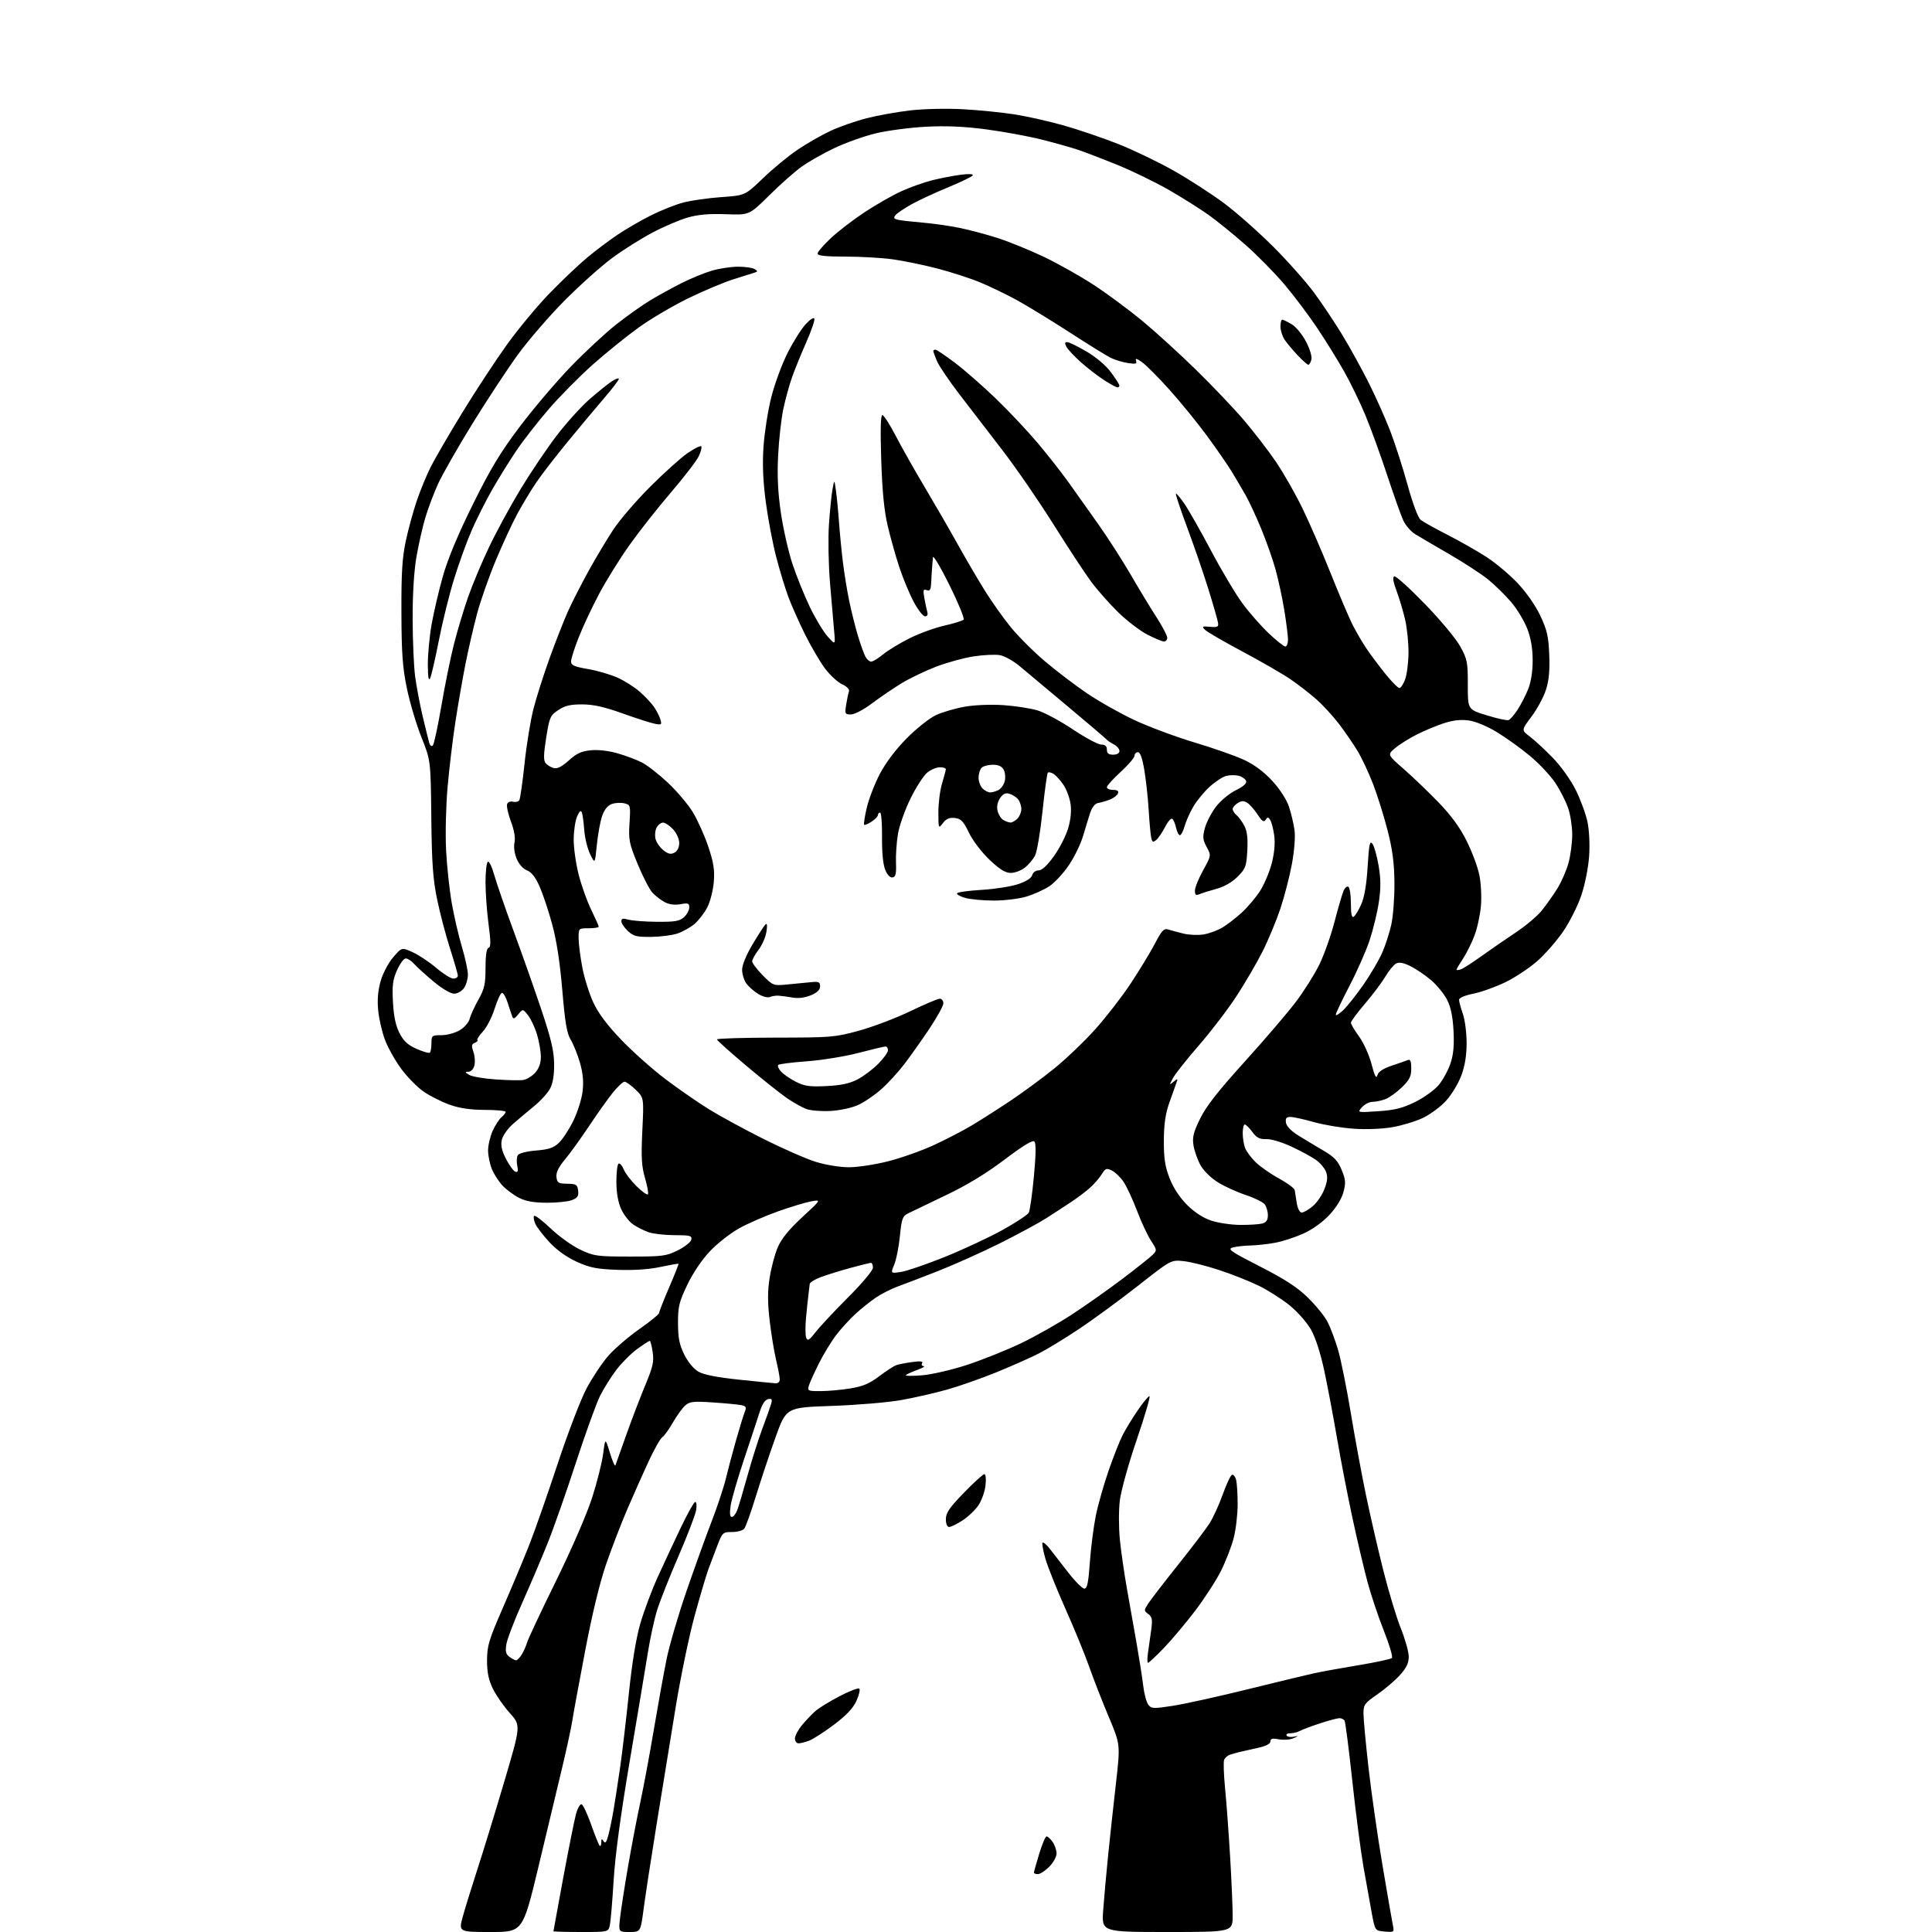 <?xml version="1.0" encoding="UTF-8" standalone="no"?>
<svg 
  version="1.1" 
  xmlns="http://www.w3.org/2000/svg" 
  xmlns:xlink="http://www.w3.org/1999/xlink" 
  xmlns:svg="http://www.w3.org/2000/svg"
  xmlns:rdf="http://www.w3.org/1999/02/22-rdf-syntax-ns#"
  xmlns:cc="http://creativecommons.org/ns#"
  xmlns:dc="http://purl.org/dc/elements/1.1/"
  viewBox="0 0 768 768"
  width="768"
  height="768"
>
<style>svg {background-color: white; }</style>"
<path stroke="none" fill="black" fill-rule="evenodd" d="M195.03,768.00C182.27,768.00 182.27,768.00 184.01,761.72C184.97,758.26 187.60,749.77 189.85,742.84C192.10,735.91 196.90,720.26 200.51,708.05C207.06,685.87 207.06,685.87 202.66,680.96C200.23,678.27 197.20,673.91 195.92,671.28C194.21,667.76 193.60,664.78 193.61,660.00C193.62,654.23 194.33,651.88 199.95,639.00C203.43,631.02 208.06,620.00 210.24,614.50C212.43,609.00 217.53,594.44 221.59,582.15C225.66,569.81 230.84,556.29 233.16,551.94C235.46,547.61 239.36,541.76 241.82,538.95C244.29,536.14 249.83,531.36 254.15,528.33C258.47,525.31 262.00,522.43 262.00,521.93C262.00,521.44 263.79,516.89 265.97,511.82C268.16,506.75 269.84,502.50 269.71,502.38C269.58,502.25 266.33,502.82 262.49,503.64C257.98,504.61 251.95,505.01 245.50,504.78C237.14,504.47 234.48,503.94 229.27,501.57C225.37,499.81 221.33,496.93 218.51,493.91C216.03,491.25 213.47,487.93 212.83,486.53C212.20,485.14 211.97,483.70 212.33,483.34C212.69,482.98 215.67,485.25 218.96,488.38C222.25,491.52 227.54,495.30 230.72,496.79C236.14,499.33 237.37,499.50 250.50,499.50C263.43,499.50 264.88,499.31 269.50,497.00C272.25,495.62 274.65,493.71 274.82,492.75C275.11,491.22 274.27,491.00 268.22,491.00C264.41,491.00 259.77,490.48 257.90,489.85C256.03,489.21 253.21,487.79 251.63,486.70C250.06,485.60 247.93,482.85 246.91,480.60C245.70,477.93 245.04,474.16 245.02,469.81C245.01,466.13 245.40,462.87 245.88,462.57C246.37,462.27 247.30,463.31 247.95,464.87C248.59,466.44 250.89,469.44 253.04,471.54C255.20,473.65 257.22,475.11 257.54,474.79C257.86,474.47 257.35,471.58 256.42,468.36C255.02,463.56 254.83,460.14 255.34,449.43C255.97,436.36 255.97,436.36 252.69,433.18C250.88,431.43 248.89,430.00 248.27,430.00C247.64,430.00 245.58,431.91 243.68,434.25C241.79,436.59 237.54,442.55 234.25,447.50C230.96,452.45 226.61,458.48 224.58,460.91C222.01,463.98 220.99,466.10 221.20,467.91C221.47,470.20 221.96,470.51 225.50,470.56C229.08,470.61 229.53,470.90 229.82,473.31C230.07,475.48 229.59,476.21 227.32,477.07C225.77,477.66 221.25,478.13 217.28,478.11C212.15,478.08 208.97,477.51 206.28,476.13C204.20,475.06 201.29,472.90 199.80,471.34C198.32,469.78 196.41,466.83 195.55,464.78C194.70,462.74 194.01,459.36 194.02,457.28C194.03,455.20 194.86,451.70 195.86,449.50C196.86,447.30 198.43,444.88 199.34,444.13C200.25,443.37 201.00,442.41 201.00,441.98C201.00,441.56 197.29,441.20 192.75,441.20C187.04,441.19 182.74,440.56 178.77,439.15C175.61,438.03 170.97,435.70 168.44,433.96C165.92,432.22 161.89,428.13 159.49,424.87C157.09,421.62 154.17,416.40 153.01,413.29C151.84,410.18 150.63,404.88 150.32,401.51C149.93,397.34 150.26,393.63 151.34,389.89C152.23,386.84 154.44,382.66 156.33,380.49C159.71,376.57 159.71,376.57 164.06,378.53C166.45,379.61 170.65,382.40 173.39,384.74C176.14,387.08 179.19,389.00 180.19,389.00C181.19,389.00 182.00,388.48 182.00,387.85C182.00,387.22 180.61,382.39 178.91,377.10C177.21,371.82 174.89,363.00 173.76,357.50C172.10,349.44 171.65,343.11 171.45,324.87C171.20,302.25 171.20,302.25 167.54,293.10C165.53,288.07 162.93,279.36 161.76,273.73C160.03,265.38 159.62,259.82 159.57,243.50C159.51,227.74 159.89,221.70 161.32,215.00C162.32,210.32 164.29,203.12 165.70,199.00C167.11,194.88 169.58,188.86 171.20,185.64C172.82,182.42 178.44,172.74 183.70,164.14C188.95,155.54 196.97,143.32 201.51,137.00C206.05,130.68 213.76,121.41 218.64,116.40C223.51,111.40 230.20,105.06 233.50,102.32C236.80,99.58 242.20,95.52 245.50,93.30C248.80,91.09 254.76,87.63 258.75,85.62C262.74,83.62 268.56,81.31 271.68,80.49C274.81,79.68 281.60,78.72 286.78,78.35C296.19,77.69 296.19,77.69 303.35,70.81C307.28,67.02 313.48,61.92 317.13,59.47C320.77,57.01 326.62,53.67 330.13,52.03C333.63,50.39 340.10,48.13 344.50,47.00C348.90,45.87 356.77,44.47 362.00,43.87C367.35,43.26 376.52,43.07 383.00,43.43C389.32,43.78 398.55,44.72 403.50,45.50C408.45,46.29 417.23,48.28 423.00,49.91C428.77,51.55 438.49,54.86 444.60,57.28C450.70,59.70 460.66,64.49 466.73,67.94C472.80,71.38 481.76,77.18 486.63,80.82C491.51,84.47 500.24,92.18 506.04,97.97C511.84,103.76 519.19,112.04 522.38,116.36C525.57,120.68 530.63,128.27 533.64,133.22C536.64,138.18 541.38,146.77 544.16,152.31C546.94,157.86 550.78,166.47 552.69,171.45C554.60,176.43 557.69,186.07 559.57,192.88C561.59,200.21 563.70,205.83 564.74,206.66C565.71,207.43 570.55,210.12 575.50,212.65C580.45,215.18 587.42,219.15 591.00,221.48C594.58,223.80 600.10,228.45 603.28,231.81C606.70,235.42 610.39,240.71 612.28,244.71C614.97,250.41 615.55,252.92 615.85,260.29C616.10,266.64 615.73,270.54 614.51,274.29C613.58,277.16 611.01,281.92 608.78,284.88C604.75,290.25 604.75,290.25 608.12,292.79C609.98,294.19 614.06,297.95 617.18,301.16C620.44,304.50 624.35,309.97 626.36,313.98C628.28,317.83 630.39,323.57 631.05,326.74C631.76,330.12 632.02,335.80 631.69,340.50C631.37,344.99 630.01,351.78 628.58,355.97C627.19,360.08 623.96,366.51 621.40,370.25C618.84,373.99 614.22,379.28 611.13,382.01C608.03,384.74 602.35,388.52 598.50,390.40C594.65,392.29 588.91,394.35 585.75,394.99C582.28,395.68 580.00,396.66 580.00,397.45C580.00,398.16 580.68,400.66 581.50,403.00C582.33,405.34 583.00,410.55 583.00,414.59C583.00,419.63 582.33,423.71 580.86,427.63C579.69,430.77 576.94,435.28 574.76,437.65C572.57,440.02 568.45,443.06 565.59,444.41C562.73,445.77 557.29,447.41 553.51,448.07C549.47,448.78 543.08,449.03 538.06,448.68C533.35,448.36 526.24,447.17 522.26,446.04C518.28,444.92 514.09,444.00 512.94,444.00C511.36,444.00 510.94,444.53 511.18,446.25C511.38,447.64 513.21,449.57 516.00,451.31C518.48,452.85 522.96,455.55 525.97,457.31C530.34,459.86 531.82,461.41 533.32,465.04C534.93,468.93 535.03,470.19 534.03,473.90C533.30,476.59 531.17,480.05 528.41,482.99C525.73,485.86 521.65,488.78 518.10,490.37C514.87,491.82 509.87,493.46 506.98,494.00C504.09,494.55 499.65,495.04 497.11,495.10C494.58,495.15 491.38,495.52 490.00,495.91C487.82,496.54 489.21,497.50 500.85,503.44C510.85,508.54 515.65,511.67 519.96,515.88C523.12,518.97 526.63,523.31 527.75,525.51C528.88,527.72 530.73,532.67 531.88,536.51C533.02,540.36 535.29,551.60 536.93,561.50C538.57,571.40 541.30,586.18 543.00,594.35C544.70,602.52 547.81,616.02 549.91,624.35C552.00,632.68 555.13,643.02 556.86,647.33C558.59,651.63 560.00,656.69 560.00,658.57C560.00,661.08 559.06,663.03 556.48,665.89C554.55,668.03 550.50,671.48 547.48,673.56C542.45,677.02 542.00,677.65 542.00,681.17C542.00,683.28 542.91,692.99 544.01,702.75C545.12,712.51 547.58,729.73 549.48,741.00C551.38,752.27 553.23,762.99 553.60,764.82C554.28,768.14 554.28,768.14 550.44,767.82C546.61,767.50 546.61,767.50 545.30,760.50C544.58,756.65 543.09,748.33 541.98,742.00C540.88,735.67 538.88,720.25 537.54,707.73C536.19,695.21 534.82,684.52 534.49,683.98C534.15,683.44 533.24,683.00 532.44,683.00C531.65,683.00 528.19,683.92 524.75,685.05C521.31,686.18 517.72,687.53 516.76,688.05C515.81,688.57 514.09,689.00 512.95,689.00C511.81,689.00 511.13,689.41 511.44,689.91C511.75,690.40 513.01,690.62 514.25,690.38C516.39,689.96 516.39,689.99 514.11,690.99C512.80,691.57 510.21,691.75 508.36,691.41C505.78,690.92 505.00,691.12 505.00,692.26C505.00,693.23 503.20,694.12 499.75,694.87C496.86,695.50 493.68,696.21 492.67,696.46C491.66,696.71 490.02,697.18 489.01,697.50C488.01,697.82 486.93,698.75 486.61,699.58C486.29,700.41 486.46,705.45 486.98,710.79C487.51,716.13 488.40,728.25 488.97,737.71C489.54,747.18 490.00,757.87 490.00,761.46C490.00,768.00 490.00,768.00 463.95,768.00C437.90,768.00 437.90,768.00 438.54,759.25C438.89,754.44 439.78,744.65 440.50,737.50C441.23,730.35 442.62,717.51 443.60,708.97C445.37,693.44 445.37,693.44 440.74,682.47C438.20,676.44 434.69,667.45 432.95,662.50C431.20,657.55 426.96,647.20 423.52,639.50C420.08,631.80 416.51,622.86 415.57,619.64C414.64,616.42 414.13,613.54 414.43,613.24C414.73,612.94 415.99,613.99 417.24,615.57C418.48,617.15 421.77,621.38 424.54,624.97C427.32,628.56 430.24,631.50 431.04,631.50C432.18,631.50 432.66,629.19 433.24,621.00C433.65,615.23 434.71,606.91 435.60,602.53C436.49,598.14 438.79,590.06 440.70,584.56C442.61,579.07 445.10,572.75 446.23,570.54C447.36,568.32 450.03,563.91 452.18,560.75C454.32,557.59 456.46,555.00 456.93,555.00C457.40,555.00 455.13,562.77 451.88,572.27C448.59,581.91 445.61,592.62 445.14,596.50C444.68,600.33 444.69,607.30 445.16,611.98C445.63,616.67 446.90,625.45 447.97,631.50C449.04,637.55 450.79,647.45 451.86,653.50C452.92,659.55 454.09,667.04 454.45,670.14C454.82,673.24 455.71,676.59 456.43,677.58C457.66,679.25 458.36,679.29 466.13,678.10C470.73,677.40 484.18,674.43 496.00,671.51C507.82,668.59 519.75,665.72 522.50,665.12C525.25,664.52 533.12,663.09 540.00,661.95C546.88,660.81 552.86,659.52 553.30,659.09C553.74,658.65 552.32,653.81 550.13,648.33C547.95,642.85 545.02,634.12 543.62,628.94C542.23,623.75 539.53,612.30 537.64,603.50C535.74,594.70 533.00,580.52 531.54,572.00C530.08,563.48 527.80,551.39 526.48,545.15C524.99,538.10 522.99,531.86 521.20,528.65C519.56,525.74 515.85,521.51 512.65,518.91C509.53,516.38 504.01,512.86 500.37,511.09C496.74,509.31 489.65,506.51 484.63,504.86C479.61,503.20 473.25,501.61 470.50,501.32C465.50,500.80 465.50,500.80 452.56,510.97C445.44,516.56 434.92,524.28 429.18,528.12C423.44,531.96 416.07,536.45 412.82,538.09C409.56,539.74 402.08,543.05 396.20,545.46C390.31,547.86 381.45,550.98 376.50,552.38C371.55,553.78 363.23,555.68 358.00,556.59C352.77,557.51 340.41,558.54 330.51,558.88C312.53,559.50 312.53,559.50 308.23,571.50C305.87,578.10 302.35,588.65 300.42,594.95C298.49,601.25 296.43,606.98 295.83,607.70C295.24,608.41 293.06,609.00 290.99,609.00C287.38,609.00 287.15,609.21 285.21,614.25C284.10,617.14 282.50,621.36 281.65,623.64C280.80,625.92 278.32,634.28 276.15,642.21C273.97,650.13 270.58,666.49 268.60,678.56C266.62,690.63 263.22,711.52 261.04,725.00C258.86,738.48 256.53,753.66 255.86,758.75C254.64,768.00 254.64,768.00 250.25,768.00C245.86,768.00 245.86,768.00 246.50,762.25C246.86,759.09 248.27,749.98 249.65,742.00C251.02,734.02 253.21,722.55 254.52,716.50C255.82,710.45 258.26,697.36 259.93,687.42C261.61,677.48 263.89,664.88 265.00,659.42C266.12,653.96 269.67,641.85 272.89,632.50C276.11,623.15 280.61,610.68 282.89,604.78C285.16,598.88 287.71,591.23 288.53,587.78C289.36,584.33 291.19,577.45 292.59,572.50C294.00,567.55 295.55,562.49 296.05,561.26C296.80,559.39 296.58,558.95 294.72,558.57C293.50,558.31 288.44,557.83 283.47,557.50C275.63,556.97 274.17,557.12 272.39,558.69C271.26,559.69 269.05,562.75 267.47,565.50C265.89,568.25 264.00,570.87 263.26,571.32C262.52,571.78 260.10,576.05 257.88,580.82C255.66,585.60 251.83,594.20 249.36,599.94C246.90,605.68 243.10,615.55 240.92,621.87C238.40,629.17 235.35,641.77 232.57,656.43C230.15,669.12 227.87,681.52 227.50,684.00C227.13,686.48 225.34,694.80 223.51,702.50C221.69,710.20 217.41,728.09 214.00,742.25C207.80,768.00 207.80,768.00 195.03,768.00zM230.92,768.00C224.91,768.00 220.00,767.86 220.00,767.70C220.00,767.53 221.75,757.97 223.89,746.45C226.04,734.93 228.31,723.56 228.95,721.19C229.59,718.81 230.60,717.03 231.19,717.23C231.78,717.43 233.50,721.07 235.00,725.33C236.50,729.58 238.02,733.35 238.37,733.70C238.71,734.05 239.01,733.47 239.02,732.42C239.03,730.89 239.22,730.79 239.93,731.92C240.60,732.98 241.10,732.33 241.86,729.42C242.42,727.26 243.34,722.80 243.90,719.50C244.46,716.20 245.63,708.63 246.49,702.68C247.35,696.73 248.92,683.45 249.98,673.18C251.22,661.19 252.84,651.28 254.50,645.50C255.93,640.55 259.04,632.23 261.41,627.00C263.79,621.77 267.93,612.90 270.61,607.28C273.30,601.65 275.90,597.04 276.38,597.03C276.87,597.01 277.02,598.49 276.72,600.32C276.43,602.15 273.26,610.39 269.69,618.64C266.11,626.90 262.29,636.56 261.19,640.12C260.09,643.68 258.44,651.29 257.52,657.04C256.59,662.79 253.37,682.12 250.34,700.00C246.74,721.26 244.52,737.69 243.93,747.50C243.43,755.75 242.75,763.74 242.43,765.25C241.84,768.00 241.84,768.00 230.92,768.00zM412.58,745.00C411.71,745.00 411.00,744.73 411.00,744.41C411.00,744.08 411.94,740.70 413.10,736.91C414.25,733.11 415.58,730.00 416.04,730.00C416.51,730.00 417.59,731.00 418.44,732.22C419.30,733.44 420.00,735.50 420.00,736.80C420.00,738.09 418.68,740.47 417.08,742.08C415.47,743.68 413.44,745.00 412.58,745.00zM317.43,693.00C316.65,693.00 316.00,692.13 316.00,691.08C316.00,690.02 317.24,687.66 318.75,685.84C320.26,684.02 322.62,681.52 324.00,680.29C325.38,679.05 329.73,676.35 333.69,674.29C337.64,672.23 341.20,670.86 341.59,671.26C341.99,671.66 341.47,673.85 340.44,676.13C339.14,679.03 336.45,681.87 331.54,685.57C327.67,688.48 323.23,691.34 321.68,691.93C320.14,692.52 318.22,693.00 317.43,693.00zM456.35,661.00C456.01,661.00 456.02,659.09 456.38,656.75C456.73,654.41 457.30,650.35 457.65,647.72C458.18,643.76 457.97,642.70 456.45,641.59C454.67,640.28 454.67,640.16 456.48,637.37C457.51,635.79 462.81,628.92 468.26,622.09C473.72,615.26 479.35,607.84 480.79,605.59C482.23,603.34 484.61,598.15 486.07,594.04C487.53,589.94 489.18,586.44 489.74,586.25C490.29,586.07 491.02,586.95 491.36,588.21C491.70,589.47 491.98,593.81 491.99,597.86C491.99,601.90 491.29,607.98 490.42,611.36C489.56,614.74 487.26,620.65 485.33,624.50C483.40,628.35 478.72,635.55 474.95,640.50C471.17,645.45 465.57,652.09 462.52,655.25C459.46,658.41 456.68,661.00 456.35,661.00zM205.17,660.00C205.60,660.00 206.59,658.99 207.37,657.75C208.15,656.51 209.11,654.38 209.49,653.00C209.87,651.62 215.05,640.60 221.00,628.50C227.25,615.78 233.31,601.81 235.37,595.38C237.33,589.26 239.31,581.39 239.77,577.88C240.60,571.50 240.60,571.50 242.44,577.50C243.44,580.80 244.43,583.05 244.64,582.50C244.85,581.95 246.77,576.55 248.91,570.50C251.05,564.45 254.45,555.56 256.46,550.74C259.56,543.31 260.02,541.29 259.45,537.49C259.08,535.02 258.56,533.00 258.30,533.00C258.04,533.00 255.83,534.43 253.39,536.18C250.95,537.94 247.22,541.65 245.09,544.43C242.96,547.22 240.01,551.92 238.53,554.88C237.05,557.84 232.68,569.94 228.82,581.78C224.96,593.62 219.87,608.08 217.51,613.90C215.16,619.73 210.68,630.22 207.56,637.21C204.44,644.20 201.62,651.58 201.29,653.61C200.82,656.50 201.09,657.59 202.54,658.65C203.55,659.39 204.74,660.00 205.17,660.00zM377.30,607.00C376.51,607.00 376.00,605.78 376.00,603.89C376.00,601.39 377.40,599.34 383.17,593.39C387.11,589.33 390.77,586.00 391.30,586.00C391.85,586.00 392.04,587.94 391.75,590.51C391.47,592.99 390.19,596.55 388.91,598.42C387.63,600.29 384.79,602.99 382.59,604.41C380.40,605.84 378.01,607.00 377.30,607.00zM290.91,603.00C291.54,603.00 292.51,601.79 293.07,600.30C293.64,598.82 295.47,592.63 297.15,586.55C298.83,580.47 301.47,572.12 303.01,568.00C304.56,563.88 306.13,559.45 306.51,558.16C307.07,556.24 306.86,555.88 305.35,556.17C304.17,556.39 302.99,558.14 302.08,561.01C301.30,563.48 298.51,571.89 295.90,579.70C293.28,587.52 290.83,595.96 290.45,598.45C289.99,601.59 290.13,603.00 290.91,603.00zM326.18,552.99C329.11,552.99 334.42,552.51 337.98,551.93C342.97,551.12 345.63,550.01 349.48,547.09C352.24,545.00 355.29,543.02 356.26,542.67C357.23,542.33 360.10,541.77 362.63,541.43C365.86,540.99 367.04,541.13 366.56,541.90C366.19,542.51 366.47,543.03 367.19,543.07C367.91,543.11 366.73,543.79 364.58,544.58C362.42,545.37 360.39,546.30 360.08,546.65C359.76,546.99 362.65,547.02 366.50,546.71C370.40,546.39 378.37,544.54 384.49,542.54C390.53,540.55 400.12,536.71 405.81,533.99C411.50,531.27 420.68,526.08 426.21,522.46C431.74,518.83 440.78,512.45 446.29,508.28C451.79,504.11 457.14,499.86 458.16,498.84C459.97,497.03 459.95,496.89 457.56,493.24C456.21,491.18 453.69,485.81 451.98,481.29C450.26,476.78 447.86,471.61 446.65,469.81C445.43,468.00 443.35,465.99 442.02,465.32C439.85,464.24 439.43,464.40 437.93,466.81C437.01,468.29 434.96,470.67 433.38,472.09C431.79,473.52 428.48,476.03 426.00,477.68C423.52,479.33 418.96,482.30 415.86,484.28C412.75,486.26 404.43,490.76 397.36,494.28C390.29,497.81 379.32,502.72 373.00,505.21C366.68,507.70 359.39,510.49 356.81,511.42C354.24,512.36 350.35,514.33 348.17,515.81C346.00,517.29 342.36,520.19 340.10,522.26C337.83,524.33 334.37,528.12 332.41,530.69C330.45,533.25 327.37,538.31 325.55,541.93C323.74,545.54 321.95,549.51 321.56,550.75C320.90,552.89 321.13,553.00 326.18,552.99zM308.25,549.88C309.31,549.95 309.99,549.31 309.96,548.25C309.94,547.29 309.28,543.80 308.49,540.50C307.71,537.20 306.55,530.16 305.94,524.86C305.11,517.72 305.11,513.33 305.94,507.97C306.55,503.99 308.01,498.52 309.17,495.82C310.64,492.41 313.63,488.73 318.89,483.87C326.50,476.84 326.50,476.84 322.50,477.55C320.30,477.94 314.35,479.74 309.27,481.54C304.19,483.33 297.20,486.39 293.73,488.33C290.26,490.28 285.06,494.36 282.17,497.42C279.03,500.74 275.42,506.09 273.21,510.73C269.94,517.59 269.50,519.38 269.52,526.00C269.54,531.94 270.07,534.54 272.02,538.49C273.51,541.48 275.77,544.19 277.67,545.28C279.78,546.48 285.17,547.54 293.67,548.43C300.73,549.16 307.29,549.82 308.25,549.88zM324.25,529.50C325.96,527.30 331.78,521.08 337.18,515.67C342.80,510.05 347.00,505.03 347.00,503.92C347.00,502.87 346.65,502.00 346.23,502.00C345.81,502.00 342.09,502.92 337.98,504.04C333.87,505.17 328.59,506.80 326.25,507.68C323.91,508.56 321.95,509.77 321.88,510.39C321.82,511.00 321.59,512.85 321.39,514.50C321.18,516.15 320.74,520.33 320.41,523.79C320.09,527.25 320.12,530.85 320.48,531.79C321.03,533.20 321.69,532.80 324.25,529.50zM358.25,505.59C360.59,505.23 368.43,502.53 375.68,499.61C382.92,496.68 393.19,491.89 398.50,488.95C403.80,486.01 408.51,482.91 408.96,482.05C409.41,481.20 410.33,474.72 410.99,467.65C411.81,458.92 411.88,454.48 411.18,453.78C410.49,453.09 406.69,455.39 399.33,460.96C392.07,466.45 384.38,471.12 376.00,475.12C369.12,478.41 362.38,481.65 361.00,482.33C358.77,483.44 358.42,484.43 357.72,491.38C357.30,495.68 356.28,500.78 355.47,502.73C353.99,506.26 353.99,506.26 358.25,505.59zM493.00,486.92C496.57,486.95 500.51,486.70 501.75,486.37C503.38,485.93 504.00,485.02 504.00,483.07C504.00,481.59 503.44,479.65 502.75,478.75C502.06,477.86 498.69,476.19 495.25,475.05C491.80,473.91 486.84,471.65 484.20,470.03C481.46,468.34 478.49,465.44 477.25,463.23C476.06,461.11 474.80,457.57 474.44,455.37C473.92,452.08 474.38,450.17 477.06,444.68C479.44,439.81 484.22,433.69 494.75,422.07C502.68,413.31 511.83,402.62 515.08,398.32C518.33,394.02 522.54,387.35 524.43,383.50C526.31,379.65 529.04,372.00 530.47,366.50C531.91,361.00 533.52,355.46 534.05,354.19C534.58,352.93 535.46,352.16 536.00,352.50C536.55,352.84 537.00,355.82 537.00,359.12C537.00,363.27 537.34,364.91 538.11,364.43C538.73,364.05 540.08,361.82 541.12,359.47C542.37,356.63 543.23,351.59 543.66,344.46C544.21,335.46 544.53,334.00 545.59,335.45C546.28,336.40 547.38,340.33 548.03,344.19C548.92,349.45 548.94,353.06 548.10,358.70C547.48,362.82 545.83,369.64 544.42,373.85C543.02,378.06 539.42,386.19 536.43,391.92C533.44,397.65 531.00,402.80 531.00,403.36C531.00,403.92 532.36,403.08 534.01,401.49C535.67,399.90 539.29,395.32 542.06,391.32C544.83,387.32 548.14,381.67 549.42,378.77C550.71,375.87 552.35,370.80 553.07,367.50C553.80,364.20 554.36,356.77 554.31,351.00C554.25,343.18 553.57,337.88 551.62,330.23C550.19,324.59 547.58,316.26 545.84,311.73C544.09,307.20 541.31,301.25 539.64,298.50C537.98,295.75 534.69,290.96 532.33,287.85C529.97,284.75 525.90,280.31 523.27,277.99C520.65,275.67 516.00,272.07 512.95,269.99C509.90,267.90 501.35,262.98 493.95,259.03C486.55,255.09 479.82,251.18 479.00,250.35C477.66,249.01 477.88,248.88 481.00,249.16C484.02,249.44 484.46,249.21 484.18,247.49C484.00,246.40 482.30,240.47 480.40,234.33C478.50,228.19 474.71,217.19 472.00,209.89C469.28,202.59 467.22,196.44 467.43,196.24C467.64,196.03 469.17,197.84 470.83,200.26C472.50,202.68 477.29,211.12 481.47,219.01C485.66,226.91 491.30,236.35 494.00,240.00C496.70,243.64 501.38,248.96 504.40,251.81C507.41,254.67 510.36,257.00 510.94,257.00C511.52,257.00 512.00,255.76 512.00,254.25C511.99,252.74 511.33,247.45 510.52,242.50C509.71,237.55 508.13,230.24 507.02,226.26C505.91,222.28 503.37,215.08 501.38,210.26C499.39,205.44 496.63,199.47 495.23,197.00C493.84,194.53 491.32,190.25 489.65,187.50C487.97,184.75 483.52,178.32 479.77,173.21C476.02,168.11 469.36,159.92 464.97,155.03C460.59,150.14 455.65,145.17 454.01,144.00C451.85,142.47 451.18,142.30 451.60,143.39C452.07,144.64 451.50,144.80 448.34,144.31C446.23,143.98 443.15,143.05 441.50,142.23C439.85,141.41 432.43,136.81 425.00,132.00C417.57,127.20 408.12,121.43 404.00,119.18C399.87,116.93 393.34,113.79 389.49,112.20C385.64,110.61 377.99,108.14 372.50,106.71C367.00,105.28 358.98,103.64 354.68,103.06C350.38,102.47 341.94,102.00 335.93,102.00C328.15,102.00 325.00,101.66 325.00,100.81C325.00,100.16 327.36,97.40 330.25,94.69C333.14,91.97 339.21,87.31 343.75,84.32C348.29,81.32 354.84,77.59 358.31,76.02C361.78,74.44 367.29,72.48 370.56,71.66C373.83,70.84 378.92,69.85 381.88,69.47C385.21,69.04 387.03,69.14 386.67,69.73C386.34,70.25 381.90,72.40 376.79,74.51C371.68,76.61 365.17,79.63 362.33,81.21C359.49,82.80 356.64,84.73 355.99,85.51C355.05,86.64 355.28,87.01 357.16,87.40C358.45,87.67 362.88,88.17 367.00,88.52C371.12,88.87 377.65,89.80 381.50,90.60C385.35,91.39 392.10,93.19 396.50,94.59C400.90,95.99 409.15,99.35 414.83,102.04C420.50,104.74 429.50,109.80 434.83,113.29C440.15,116.78 448.77,123.17 454.00,127.48C459.23,131.80 468.83,140.55 475.35,146.92C481.87,153.29 490.47,162.33 494.46,167.00C498.45,171.68 504.16,179.10 507.16,183.50C510.15,187.90 514.90,196.22 517.71,202.00C520.52,207.78 525.58,219.41 528.95,227.86C532.32,236.30 536.24,245.53 537.67,248.36C539.10,251.18 541.64,255.53 543.32,258.00C545.00,260.48 548.37,264.98 550.82,268.00C553.26,271.02 555.72,273.50 556.29,273.50C556.86,273.50 557.89,271.93 558.58,270.00C559.28,268.07 559.87,263.35 559.90,259.50C559.93,255.65 559.35,249.80 558.60,246.50C557.85,243.20 556.32,238.03 555.19,235.00C553.79,231.24 553.49,229.37 554.26,229.10C554.88,228.88 560.36,233.84 566.44,240.11C572.58,246.44 578.83,253.96 580.50,257.01C583.26,262.06 583.50,263.28 583.48,272.27C583.45,282.03 583.45,282.03 590.98,284.34C595.11,285.62 599.03,286.48 599.67,286.25C600.31,286.03 601.91,284.20 603.23,282.17C604.55,280.15 606.45,276.48 607.45,274.00C608.60,271.14 609.26,266.96 609.26,262.50C609.25,257.79 608.56,253.69 607.13,249.96C605.96,246.91 603.10,242.15 600.76,239.39C598.41,236.63 594.25,232.55 591.50,230.32C588.75,228.10 581.77,223.55 576.00,220.22C570.23,216.88 564.15,213.33 562.50,212.31C560.85,211.29 558.77,208.89 557.87,206.98C556.97,205.07 554.09,196.97 551.46,189.00C548.84,181.03 544.93,170.27 542.78,165.11C540.63,159.94 536.81,152.06 534.29,147.61C531.76,143.15 527.00,135.45 523.69,130.50C520.39,125.55 514.54,117.75 510.67,113.17C506.81,108.59 499.79,101.46 495.08,97.31C490.36,93.17 483.80,87.84 480.50,85.48C477.20,83.12 470.14,78.68 464.82,75.60C459.49,72.53 450.27,68.03 444.32,65.61C438.37,63.19 431.25,60.45 428.50,59.53C425.75,58.61 419.23,56.78 414.00,55.46C408.77,54.15 398.88,52.33 392.00,51.42C383.20,50.26 376.10,49.96 368.00,50.38C361.68,50.72 352.72,51.90 348.11,53.01C343.49,54.13 336.07,56.77 331.61,58.90C327.15,61.02 321.25,64.38 318.51,66.37C315.76,68.36 309.99,73.48 305.69,77.75C297.86,85.50 297.86,85.50 288.52,85.15C281.88,84.91 277.48,85.29 273.34,86.48C270.13,87.40 263.80,90.11 259.27,92.51C254.74,94.90 247.54,99.45 243.27,102.61C239.00,105.77 230.54,113.33 224.48,119.43C218.43,125.52 210.04,135.22 205.84,141.00C201.65,146.78 193.49,159.17 187.71,168.55C181.93,177.93 175.81,188.67 174.10,192.43C172.40,196.19 170.12,202.24 169.04,205.88C167.96,209.52 166.39,216.50 165.54,221.38C164.58,226.89 164.01,236.18 164.03,245.88C164.05,254.47 164.49,264.76 165.00,268.75C165.52,272.74 166.88,279.94 168.02,284.75C169.17,289.56 170.35,294.33 170.65,295.35C170.95,296.37 171.58,296.82 172.05,296.35C172.52,295.88 174.06,288.75 175.47,280.50C176.88,272.25 179.14,261.17 180.50,255.87C181.86,250.57 184.36,242.24 186.06,237.37C187.76,232.49 191.52,223.54 194.41,217.47C197.30,211.41 202.93,201.06 206.91,194.47C210.90,187.89 217.33,178.34 221.20,173.27C225.07,168.19 231.00,161.62 234.37,158.68C237.74,155.74 241.74,152.53 243.25,151.55C244.76,150.57 245.99,150.16 245.99,150.63C245.98,151.11 243.46,154.43 240.38,158.00C237.31,161.57 230.77,169.39 225.86,175.36C220.94,181.34 215.21,188.76 213.12,191.86C211.04,194.96 207.71,200.46 205.74,204.09C203.76,207.71 199.90,216.04 197.15,222.59C194.41,229.14 191.02,238.78 189.63,244.00C188.23,249.22 186.16,258.23 185.02,264.00C183.88,269.77 182.08,280.12 181.02,287.00C179.96,293.88 178.56,305.57 177.91,313.00C177.26,320.43 177.00,331.68 177.33,338.00C177.65,344.32 178.67,353.75 179.57,358.93C180.48,364.12 182.29,371.97 183.61,376.36C184.92,380.76 186.00,385.75 186.00,387.45C186.00,389.16 185.30,391.56 184.44,392.78C183.57,394.02 181.83,395.00 180.50,395.00C179.10,395.00 175.69,392.98 172.30,390.14C169.11,387.47 165.64,384.32 164.60,383.14C163.55,381.96 162.06,381.00 161.29,381.00C160.52,381.00 158.96,383.10 157.83,385.66C156.13,389.49 155.84,391.75 156.21,398.41C156.52,404.07 157.31,407.76 158.82,410.70C160.46,413.88 162.13,415.41 165.65,416.96C168.21,418.10 170.58,418.76 170.90,418.43C171.23,418.10 171.50,416.41 171.51,414.67C171.52,411.64 171.70,411.50 175.51,411.50C177.72,411.50 180.96,410.61 182.79,409.51C184.60,408.42 186.36,406.39 186.70,405.01C187.03,403.63 188.59,400.21 190.15,397.42C192.59,393.08 193.00,391.23 193.00,384.75C193.00,379.73 193.41,377.03 194.20,376.77C195.14,376.45 195.14,374.37 194.20,367.32C193.54,362.34 193.00,354.86 193.00,350.70C193.00,346.53 193.42,342.86 193.93,342.55C194.43,342.23 195.57,344.57 196.45,347.74C197.34,350.91 200.79,360.93 204.13,370.00C207.48,379.07 212.46,393.19 215.20,401.37C219.07,412.92 220.21,417.72 220.27,422.87C220.33,427.28 219.79,430.57 218.68,432.70C217.76,434.46 214.90,437.61 212.34,439.70C209.77,441.79 205.97,444.99 203.90,446.81C201.82,448.63 199.84,451.46 199.47,453.13C198.99,455.32 199.46,457.42 201.17,460.75C202.48,463.28 204.14,465.55 204.88,465.79C205.87,466.12 206.06,465.50 205.61,463.37C205.28,461.79 205.38,459.91 205.85,459.19C206.34,458.43 209.43,457.65 213.10,457.35C218.13,456.94 220.07,456.29 222.16,454.31C223.63,452.92 226.20,449.00 227.88,445.59C229.56,442.17 231.23,436.89 231.59,433.85C232.05,429.95 231.73,426.59 230.53,422.41C229.59,419.16 227.94,415.07 226.87,413.31C225.34,410.82 224.61,406.51 223.52,393.59C222.60,382.64 221.24,373.80 219.50,367.42C218.06,362.12 215.80,355.35 214.49,352.39C212.86,348.70 211.28,346.68 209.50,346.00C207.95,345.41 206.30,343.56 205.39,341.40C204.50,339.26 204.14,336.62 204.52,334.91C204.92,333.07 204.41,330.04 203.10,326.54C201.97,323.52 201.29,320.41 201.59,319.63C201.89,318.85 202.94,318.43 203.95,318.70C204.95,318.96 206.07,318.69 206.43,318.11C206.79,317.52 207.73,310.98 208.51,303.58C209.29,296.18 210.88,286.38 212.05,281.81C213.22,277.24 216.14,268.07 218.54,261.44C220.94,254.81 224.22,246.49 225.81,242.94C227.40,239.40 231.07,232.22 233.95,227.00C236.83,221.78 241.27,214.35 243.82,210.50C246.36,206.65 252.95,198.98 258.47,193.47C263.99,187.95 270.67,181.94 273.32,180.12C275.97,178.30 278.41,177.08 278.75,177.42C279.08,177.75 278.64,179.53 277.76,181.38C276.88,183.22 271.89,189.71 266.67,195.80C261.46,201.88 254.05,211.28 250.22,216.68C246.38,222.08 240.97,230.78 238.20,236.00C235.42,241.22 231.77,249.00 230.08,253.28C228.38,257.55 227.00,261.89 227.00,262.92C227.00,264.45 228.23,265.01 233.75,265.96C237.46,266.59 242.77,268.15 245.55,269.41C248.32,270.67 252.27,273.17 254.31,274.97C256.36,276.76 258.86,279.42 259.88,280.87C260.90,282.32 262.07,284.57 262.48,285.88C263.16,288.07 262.99,288.22 260.36,287.72C258.79,287.42 253.00,285.57 247.50,283.60C240.20,280.98 235.85,280.02 231.40,280.01C226.70,280.00 224.52,280.52 221.90,282.28C218.72,284.41 218.41,285.12 217.12,293.27C216.06,299.92 216.01,302.31 216.90,303.38C217.54,304.15 218.99,305.02 220.11,305.32C221.53,305.69 223.37,304.76 226.12,302.28C229.20,299.49 231.14,298.60 234.89,298.24C237.81,297.96 242.02,298.45 245.57,299.48C248.80,300.42 253.13,302.04 255.19,303.10C257.25,304.15 261.87,307.75 265.46,311.11C269.05,314.47 273.53,319.76 275.42,322.87C277.31,325.98 280.06,332.11 281.54,336.51C283.67,342.85 284.13,345.75 283.75,350.53C283.48,353.85 282.33,358.40 281.18,360.65C280.03,362.91 277.73,365.89 276.07,367.29C274.41,368.69 271.35,370.40 269.28,371.09C267.20,371.79 262.50,372.39 258.83,372.43C253.09,372.49 251.80,372.16 249.58,370.08C248.16,368.74 247.00,367.00 247.00,366.21C247.00,365.11 247.65,364.96 249.75,365.56C251.26,366.00 256.39,366.39 261.15,366.43C268.31,366.49 270.15,366.17 271.90,364.60C273.05,363.55 274.00,361.81 274.00,360.73C274.00,359.04 273.53,358.87 270.53,359.43C268.29,359.85 266.07,359.57 264.28,358.64C262.75,357.84 260.53,356.13 259.35,354.85C258.17,353.56 255.53,348.45 253.49,343.50C250.10,335.27 249.82,333.88 250.24,327.23C250.69,320.16 250.64,319.95 248.21,319.34C246.84,318.99 244.59,319.11 243.21,319.61C241.54,320.20 240.24,321.82 239.35,324.39C238.61,326.53 237.67,331.70 237.25,335.89C236.50,343.50 236.50,343.50 234.57,339.50C233.51,337.30 232.47,333.02 232.25,330.00C232.03,326.98 231.61,323.82 231.31,323.00C230.92,321.93 230.38,322.36 229.43,324.50C228.69,326.15 228.07,330.24 228.05,333.59C228.02,336.94 228.90,343.24 230.01,347.59C231.11,351.94 233.36,358.26 235.01,361.62C236.65,364.99 238.00,368.03 238.00,368.37C238.00,368.72 236.20,369.00 234.00,369.00C230.01,369.00 230.00,369.01 230.00,372.91C230.00,375.06 230.67,380.31 231.48,384.58C232.30,388.84 234.29,395.16 235.90,398.61C237.89,402.85 241.48,407.63 247.03,413.41C251.54,418.10 259.41,425.11 264.53,428.97C269.65,432.84 277.41,438.21 281.77,440.92C286.14,443.62 295.96,448.97 303.61,452.80C311.26,456.63 320.59,460.72 324.36,461.88C328.25,463.08 333.92,464.00 337.48,464.00C340.92,464.00 347.96,462.93 353.12,461.61C358.28,460.30 366.46,457.40 371.30,455.15C376.15,452.91 382.90,449.41 386.30,447.37C389.71,445.33 396.55,440.97 401.50,437.68C406.45,434.38 414.32,428.60 419.00,424.81C423.68,421.03 431.02,414.01 435.32,409.22C439.63,404.42 445.98,396.23 449.44,391.00C452.90,385.77 457.23,378.66 459.05,375.18C461.85,369.82 462.67,368.96 464.43,369.50C465.57,369.85 468.28,370.58 470.46,371.12C472.64,371.66 476.24,371.81 478.46,371.45C480.68,371.08 484.07,369.83 486.00,368.67C487.93,367.50 491.39,364.82 493.69,362.70C496.00,360.58 499.25,356.73 500.91,354.14C502.57,351.55 504.66,346.59 505.55,343.13C506.60,339.03 506.94,335.17 506.52,332.11C506.16,329.52 505.45,326.75 504.93,325.95C504.14,324.72 503.86,324.71 503.10,325.89C502.41,326.97 501.68,326.49 499.89,323.75C498.61,321.80 496.77,319.71 495.78,319.10C494.45,318.26 493.49,318.30 492.00,319.23C490.90,319.92 490.00,320.99 490.00,321.62C490.00,322.24 490.70,323.34 491.57,324.05C492.43,324.77 493.82,326.69 494.67,328.33C495.76,330.43 496.10,333.31 495.82,338.17C495.47,344.44 495.13,345.34 491.96,348.51C489.77,350.70 486.63,352.50 483.49,353.35C480.74,354.10 477.71,355.06 476.75,355.47C475.39,356.05 475.00,355.73 475.00,354.04C475.00,352.84 476.46,349.21 478.25,345.98C481.50,340.10 481.50,340.10 479.67,336.70C478.12,333.82 478.01,332.66 478.95,329.19C479.56,326.93 481.51,323.15 483.28,320.79C485.10,318.37 488.56,315.48 491.20,314.17C494.35,312.60 495.70,311.38 495.33,310.41C495.03,309.63 493.70,308.71 492.39,308.38C491.08,308.05 488.86,308.07 487.47,308.42C486.09,308.77 483.14,310.69 480.92,312.69C478.70,314.69 475.76,318.26 474.38,320.62C473.00,322.98 471.42,326.50 470.89,328.45C470.35,330.40 469.51,332.00 469.03,332.00C468.55,332.00 467.86,330.66 467.50,329.01C467.14,327.37 466.45,325.78 465.96,325.48C465.47,325.18 464.19,326.66 463.11,328.78C462.03,330.90 460.46,333.21 459.61,333.91C458.32,334.98 458.01,334.81 457.60,332.84C457.34,331.55 456.90,326.68 456.62,322.00C456.34,317.32 455.57,310.24 454.91,306.25C454.11,301.41 453.26,299.00 452.35,299.00C451.61,299.00 451.00,299.63 451.00,300.40C451.00,301.17 448.52,304.06 445.50,306.83C442.48,309.59 440.00,312.34 440.00,312.93C440.00,313.52 441.11,314.00 442.47,314.00C444.18,314.00 444.77,314.43 444.40,315.41C444.10,316.18 442.65,317.28 441.18,317.85C439.71,318.42 437.62,319.03 436.54,319.20C435.32,319.39 434.13,320.84 433.40,323.01C432.76,324.93 431.49,329.06 430.58,332.18C429.68,335.30 427.16,340.53 424.98,343.79C422.80,347.05 419.28,350.87 417.16,352.28C415.03,353.69 410.89,355.55 407.96,356.42C405.03,357.29 399.23,358.00 395.07,357.99C390.91,357.99 385.80,357.52 383.72,356.94C381.65,356.36 380.17,355.53 380.45,355.08C380.72,354.64 385.12,354.03 390.22,353.74C395.33,353.44 401.82,352.42 404.67,351.48C407.95,350.38 410.01,349.07 410.32,347.88C410.60,346.82 411.70,346.00 412.85,346.00C414.19,346.00 416.30,344.03 418.98,340.29C421.23,337.15 423.77,332.16 424.63,329.19C425.64,325.73 425.97,322.26 425.55,319.48C425.19,317.10 423.91,313.69 422.70,311.92C421.49,310.14 419.73,308.21 418.80,307.63C417.86,307.05 416.84,306.83 416.53,307.14C416.22,307.45 415.27,314.38 414.41,322.54C413.56,330.69 412.23,338.60 411.45,340.10C410.67,341.60 408.85,343.76 407.39,344.91C405.92,346.06 403.41,347.00 401.81,347.00C399.65,347.00 397.43,345.63 393.38,341.80C390.26,338.85 386.73,334.21 385.19,331.05C382.95,326.42 382.01,325.44 379.57,325.17C377.42,324.92 376.15,325.46 374.84,327.17C373.06,329.48 373.04,329.45 373.02,322.91C373.01,319.28 373.67,314.11 374.49,311.41C375.31,308.71 375.98,306.16 375.99,305.75C376.00,305.34 374.94,305.00 373.63,305.00C372.33,305.00 370.09,305.93 368.66,307.06C367.22,308.19 364.22,312.80 362.00,317.31C359.77,321.81 357.50,328.20 356.95,331.50C356.40,334.80 356.05,339.97 356.17,343.00C356.34,347.29 356.05,348.56 354.83,348.79C353.87,348.98 352.76,347.84 351.91,345.80C351.03,343.70 350.56,338.96 350.62,332.75C350.67,327.39 350.33,323.00 349.86,323.00C349.39,323.00 349.00,323.44 349.00,323.98C349.00,324.51 347.86,325.70 346.47,326.61C345.08,327.52 343.74,328.08 343.51,327.84C343.27,327.61 343.75,324.55 344.56,321.06C345.38,317.57 347.72,311.51 349.77,307.60C352.10,303.16 356.11,297.86 360.49,293.43C364.36,289.53 369.57,285.41 372.13,284.23C374.68,283.06 379.83,281.57 383.57,280.91C387.52,280.23 393.98,279.97 398.94,280.31C403.65,280.63 409.75,281.58 412.50,282.42C415.25,283.26 421.55,286.65 426.50,289.96C431.45,293.26 436.51,295.97 437.75,295.98C439.33,295.99 440.00,296.60 440.00,298.00C440.00,299.47 440.67,300.00 442.50,300.00C444.03,300.00 445.00,299.43 445.00,298.54C445.00,297.73 443.99,296.54 442.75,295.89C441.51,295.23 440.27,294.41 440.00,294.06C439.73,293.70 432.81,287.81 424.63,280.96C416.46,274.11 407.76,266.83 405.30,264.78C402.85,262.73 399.35,260.78 397.52,260.44C395.69,260.10 390.96,260.32 387.01,260.93C383.05,261.54 376.34,263.39 372.10,265.02C367.86,266.66 361.79,269.56 358.62,271.47C355.44,273.38 350.13,276.99 346.82,279.47C343.38,282.06 339.72,284.00 338.27,284.00C335.89,284.00 335.78,283.77 336.37,280.09C336.71,277.94 337.21,275.57 337.48,274.84C337.77,274.04 336.67,272.89 334.74,272.00C332.97,271.18 329.92,268.36 327.96,265.75C326.01,263.14 322.48,257.13 320.11,252.38C317.75,247.64 314.76,240.94 313.46,237.50C312.17,234.05 309.96,226.84 308.57,221.46C307.17,216.09 305.30,206.25 304.42,199.59C303.30,191.10 303.03,184.52 303.51,177.50C303.89,172.00 305.26,163.22 306.57,158.00C307.88,152.78 310.78,144.87 313.01,140.44C315.23,136.01 318.47,130.84 320.20,128.95C322.00,126.97 323.50,126.01 323.73,126.70C323.95,127.35 322.47,131.62 320.45,136.19C318.43,140.76 315.90,146.97 314.84,150.00C313.77,153.03 312.22,158.65 311.40,162.50C310.57,166.35 309.64,174.68 309.32,181.00C308.91,189.24 309.22,195.76 310.43,204.00C311.36,210.32 313.45,219.47 315.06,224.32C316.68,229.16 319.78,236.81 321.94,241.32C324.10,245.82 327.27,251.07 328.99,253.00C332.12,256.50 332.12,256.50 331.55,250.50C331.24,247.20 330.51,238.65 329.92,231.50C329.33,224.35 329.15,214.00 329.52,208.50C329.89,203.00 330.53,196.70 330.93,194.50C331.67,190.50 331.67,190.50 332.30,195.00C332.65,197.47 333.20,203.10 333.51,207.50C333.83,211.90 334.53,219.10 335.07,223.50C335.60,227.90 336.74,234.88 337.60,239.00C338.46,243.12 340.01,249.32 341.05,252.76C342.09,256.21 343.42,259.92 344.01,261.01C344.59,262.11 345.63,263.00 346.31,263.00C346.99,263.00 349.11,261.71 351.02,260.14C352.93,258.56 357.65,255.69 361.50,253.76C365.35,251.83 371.60,249.55 375.38,248.70C379.17,247.84 382.62,246.77 383.05,246.32C383.48,245.87 380.94,239.68 377.42,232.56C373.89,225.44 370.94,220.49 370.86,221.56C370.78,222.63 370.63,224.40 370.53,225.50C370.43,226.60 370.27,229.24 370.17,231.36C370.03,234.46 369.68,235.09 368.39,234.59C367.01,234.07 366.87,234.53 367.44,237.74C367.81,239.81 368.34,242.29 368.62,243.25C368.94,244.34 368.60,245.00 367.71,245.00C366.92,245.00 364.90,242.41 363.21,239.24C361.52,236.06 358.95,229.88 357.50,225.49C356.05,221.09 353.96,213.68 352.87,209.00C351.46,203.01 350.70,195.26 350.30,182.75C349.92,170.94 350.07,165.00 350.75,165.00C351.32,165.00 353.70,168.71 356.06,173.25C358.42,177.79 363.56,186.90 367.50,193.50C371.43,200.10 377.28,210.22 380.50,216.00C383.72,221.78 388.58,230.10 391.31,234.50C394.03,238.90 398.71,245.52 401.71,249.21C404.71,252.90 410.84,259.03 415.33,262.84C419.82,266.64 427.32,272.35 432.00,275.54C436.68,278.72 445.18,283.53 450.90,286.21C456.62,288.90 467.42,292.92 474.90,295.16C482.38,297.39 491.27,300.52 494.65,302.11C498.69,304.01 502.54,306.90 505.82,310.49C508.81,313.76 511.47,317.90 512.41,320.74C513.27,323.36 514.26,327.53 514.59,330.02C514.96,332.68 514.52,338.22 513.54,343.52C512.62,348.46 510.57,356.42 508.97,361.20C507.37,365.99 504.20,373.62 501.92,378.16C499.64,382.70 494.97,390.71 491.54,395.96C488.12,401.21 481.40,410.00 476.62,415.50C471.84,421.00 467.20,426.85 466.31,428.50C464.75,431.39 464.76,431.44 466.53,430.00C468.22,428.62 468.31,428.66 467.62,430.50C467.20,431.60 465.92,435.20 464.77,438.50C463.26,442.83 462.67,447.01 462.65,453.50C462.63,460.60 463.12,463.75 464.96,468.44C466.43,472.21 468.97,476.06 471.89,478.97C474.86,481.93 478.28,484.15 481.50,485.22C484.25,486.13 489.43,486.90 493.00,486.92zM517.47,482.00C518.23,482.00 520.20,480.86 521.85,479.47C523.50,478.08 525.59,475.03 526.48,472.68C527.69,469.53 527.85,467.75 527.12,465.83C526.58,464.40 524.79,462.27 523.13,461.09C521.48,459.92 517.11,457.54 513.43,455.82C509.63,454.04 505.28,452.74 503.37,452.81C500.73,452.91 499.55,452.31 497.82,449.97C496.61,448.34 495.26,447.00 494.81,447.00C494.37,447.00 494.00,448.55 494.00,450.43C494.00,452.32 494.42,454.99 494.94,456.35C495.46,457.71 497.37,460.27 499.19,462.04C501.01,463.80 505.20,466.72 508.50,468.51C511.80,470.31 514.58,472.39 514.68,473.14C514.78,473.89 515.14,476.19 515.48,478.25C515.84,480.47 516.65,482.00 517.47,482.00zM330.02,441.63C326.43,441.81 322.15,441.46 320.50,440.83C318.85,440.21 315.48,438.33 313.00,436.65C310.52,434.97 303.21,429.16 296.75,423.73C290.29,418.29 285.00,413.55 285.00,413.18C285.00,412.80 295.46,412.49 308.25,412.47C330.47,412.45 331.94,412.33 341.50,409.70C347.00,408.19 356.15,404.72 361.83,401.98C367.52,399.24 372.80,397.00 373.58,397.00C374.36,397.00 375.00,397.82 375.00,398.83C375.00,399.83 372.46,404.44 369.35,409.08C366.24,413.71 361.75,420.04 359.37,423.15C356.99,426.25 352.90,430.70 350.27,433.03C347.65,435.37 343.48,438.18 341.02,439.29C338.47,440.43 333.72,441.44 330.02,441.63zM547.85,441.73C554.46,441.29 557.53,440.52 562.57,438.04C566.10,436.30 570.27,433.28 571.96,431.24C573.62,429.22 575.72,425.36 576.61,422.66C577.78,419.14 578.11,415.48 577.79,409.63C577.48,403.97 576.69,400.24 575.21,397.36C574.03,395.08 571.19,391.61 568.90,389.64C566.60,387.68 562.92,385.18 560.71,384.08C557.89,382.69 556.17,382.37 554.95,383.03C554.00,383.54 552.08,385.88 550.68,388.23C549.29,390.58 545.65,395.43 542.59,399.00C539.53,402.57 537.02,405.97 537.01,406.55C537.01,407.13 538.45,409.58 540.23,412.00C542.02,414.44 544.23,419.32 545.19,422.95C546.46,427.81 547.07,428.96 547.53,427.41C547.95,426.00 549.83,424.76 553.33,423.59C556.17,422.64 559.06,421.63 559.75,421.35C560.62,420.99 561.00,422.00 561.00,424.71C561.00,427.88 560.31,429.26 557.25,432.24C555.19,434.24 552.23,436.36 550.68,436.94C549.14,437.52 546.84,438.00 545.59,438.00C544.34,438.00 542.45,438.96 541.40,440.14C539.50,442.29 539.50,442.29 547.85,441.73zM328.50,431.73C334.22,431.46 337.73,430.71 340.79,429.13C343.15,427.91 346.86,425.14 349.04,422.96C351.22,420.78 353.00,418.32 353.00,417.50C353.00,416.68 352.56,416.00 352.01,416.00C351.47,416.00 346.63,417.15 341.26,418.55C335.89,419.95 326.66,421.45 320.75,421.88C314.84,422.31 309.70,422.96 309.34,423.33C308.98,423.69 309.48,424.87 310.45,425.94C311.42,427.02 314.08,428.85 316.36,430.01C319.81,431.77 321.83,432.06 328.50,431.73zM208.00,429.31C209.38,429.10 211.51,427.79 212.75,426.41C214.24,424.74 215.00,422.62 215.00,420.13C215.00,418.06 214.33,414.09 213.50,411.32C212.68,408.54 211.07,405.08 209.92,403.63C207.84,400.98 207.84,400.98 205.99,403.24C204.50,405.07 204.04,405.21 203.60,404.00C203.29,403.18 202.47,400.70 201.77,398.50C201.07,396.30 200.05,394.58 199.52,394.68C198.99,394.78 197.68,397.62 196.62,400.99C195.55,404.37 193.46,408.43 191.97,410.03C190.48,411.62 189.49,413.16 189.77,413.44C190.06,413.72 189.58,414.22 188.72,414.55C187.45,415.04 187.35,415.71 188.18,418.09C188.75,419.71 188.93,422.15 188.58,423.52C188.23,424.94 187.23,426.01 186.23,426.03C184.73,426.06 184.77,426.22 186.50,427.28C187.60,427.95 192.32,428.77 197.00,429.09C201.68,429.42 206.62,429.52 208.00,429.31zM306.00,396.34C305.18,396.70 303.09,396.14 301.37,395.09C299.64,394.03 297.51,392.13 296.62,390.86C295.73,389.59 295.00,387.16 295.00,385.46C295.00,383.63 296.68,379.56 299.13,375.44C301.40,371.62 303.71,368.05 304.26,367.50C304.93,366.83 305.07,367.78 304.68,370.34C304.36,372.46 302.95,375.69 301.55,377.53C300.15,379.36 299.00,381.44 299.00,382.15C299.00,382.85 300.87,385.32 303.15,387.65C307.14,391.72 307.47,391.85 312.40,391.40C315.20,391.14 319.41,390.73 321.75,390.49C325.50,390.09 326.00,390.28 326.00,392.07C326.00,393.47 324.85,394.58 322.32,395.64C319.98,396.62 317.34,396.95 315.07,396.55C313.11,396.20 310.60,395.86 309.50,395.80C308.40,395.73 306.82,395.97 306.00,396.34zM580.75,385.31C581.71,384.97 585.42,382.59 589.00,380.01C592.58,377.44 598.65,373.25 602.50,370.70C606.35,368.15 610.96,364.28 612.75,362.10C614.53,359.92 617.37,355.93 619.05,353.23C620.72,350.54 622.74,345.89 623.54,342.91C624.33,339.94 624.98,334.93 624.99,331.78C624.99,328.64 624.27,323.92 623.38,321.28C622.49,318.65 620.19,314.13 618.28,311.24C616.36,308.35 611.80,303.49 608.15,300.46C604.49,297.42 598.55,293.15 594.95,290.98C591.11,288.65 586.52,286.76 583.82,286.39C580.67,285.96 577.56,286.31 573.87,287.52C570.92,288.49 566.02,290.54 563.00,292.08C559.98,293.62 556.15,296.04 554.50,297.45C551.50,300.02 551.50,300.02 558.00,305.69C561.58,308.82 567.79,314.77 571.80,318.92C576.82,324.10 580.32,328.89 582.97,334.19C585.10,338.44 587.38,344.52 588.04,347.71C588.71,350.89 589.00,356.44 588.70,360.04C588.40,363.64 587.24,368.98 586.12,371.92C585.01,374.86 582.95,378.99 581.55,381.11C580.15,383.23 579.00,385.18 579.00,385.45C579.00,385.72 579.79,385.66 580.75,385.31zM268.11,338.94C269.28,338.32 270.00,336.85 270.00,335.11C270.00,333.50 268.94,331.15 267.55,329.65C266.20,328.19 264.41,327.00 263.58,327.00C262.75,327.00 261.59,327.89 261.01,328.98C260.43,330.07 260.24,332.10 260.59,333.50C260.94,334.89 262.35,336.91 263.72,337.99C265.62,339.49 266.66,339.72 268.11,338.94zM401.68,326.97C402.33,326.99 403.56,326.29 404.43,325.43C405.29,324.56 406.00,322.85 406.00,321.62C406.00,320.39 405.44,318.67 404.75,317.79C404.06,316.92 402.51,315.91 401.31,315.55C399.66,315.06 398.71,315.51 397.51,317.34C396.48,318.92 396.14,320.72 396.57,322.41C396.93,323.85 397.96,325.46 398.86,325.98C399.76,326.51 401.03,326.95 401.68,326.97zM393.64,315.00C394.46,315.00 395.95,314.56 396.95,314.03C397.95,313.49 399.06,311.91 399.41,310.51C399.76,309.11 399.57,307.07 398.99,305.98C398.27,304.63 396.89,304.00 394.66,304.00C392.87,304.00 390.86,304.54 390.20,305.20C389.54,305.86 389.00,307.63 389.00,309.13C389.00,310.63 389.71,312.56 390.57,313.43C391.44,314.29 392.82,315.00 393.64,315.00zM171.03,269.50C170.40,270.92 170.12,269.42 170.07,264.38C170.03,260.47 170.69,253.27 171.54,248.38C172.39,243.50 174.43,234.78 176.07,229.00C178.03,222.10 182.11,212.32 187.97,200.50C195.00,186.29 198.94,179.76 206.69,169.51C212.08,162.37 221.14,151.72 226.81,145.84C232.48,139.95 240.64,132.38 244.93,128.99C249.22,125.61 255.35,121.27 258.54,119.35C261.74,117.42 267.31,114.36 270.93,112.54C274.55,110.71 279.95,108.50 282.93,107.61C285.92,106.73 290.64,106.01 293.43,106.02C296.22,106.02 299.16,106.45 299.97,106.96C301.27,107.78 301.27,107.95 299.97,108.37C299.16,108.63 295.35,109.83 291.50,111.04C287.65,112.26 279.55,115.66 273.50,118.62C267.45,121.57 258.59,126.80 253.82,130.24C249.04,133.68 240.83,140.32 235.56,145.00C230.30,149.68 222.39,157.68 218.00,162.79C213.60,167.90 207.82,175.33 205.16,179.29C202.49,183.26 198.25,190.10 195.73,194.50C193.21,198.90 189.52,206.22 187.53,210.76C185.54,215.30 182.37,224.06 180.48,230.22C178.58,236.38 175.88,247.29 174.48,254.46C173.07,261.63 171.52,268.40 171.03,269.50zM462.70,255.00C461.99,255.00 459.02,253.77 456.10,252.27C453.18,250.77 447.94,246.75 444.46,243.35C440.97,239.94 436.09,234.41 433.62,231.05C431.14,227.69 424.40,217.42 418.63,208.22C412.86,199.03 403.80,185.88 398.50,179.00C393.20,172.12 385.49,162.09 381.37,156.71C377.24,151.32 373.22,145.37 372.43,143.49C371.64,141.61 371.00,139.82 371.00,139.53C371.00,139.24 371.38,139.00 371.85,139.00C372.32,139.00 375.81,141.35 379.60,144.21C383.40,147.08 390.72,153.49 395.88,158.46C401.03,163.43 408.47,171.32 412.41,176.00C416.35,180.68 421.83,187.65 424.60,191.50C427.37,195.35 432.80,203.00 436.67,208.50C440.55,214.00 446.32,223.00 449.51,228.50C452.69,234.00 457.26,241.53 459.65,245.24C462.04,248.94 464.00,252.66 464.00,253.49C464.00,254.32 463.42,255.00 462.70,255.00zM444.20,154.00C443.75,154.00 441.39,152.71 438.95,151.14C436.50,149.57 432.35,146.38 429.73,144.04C427.11,141.71 424.50,138.94 423.95,137.90C423.19,136.48 423.26,136.00 424.24,136.00C424.96,136.00 428.42,137.69 431.93,139.75C435.74,141.99 439.65,145.31 441.63,148.00C443.46,150.47 444.96,152.84 444.98,153.25C444.99,153.66 444.64,154.00 444.20,154.00zM520.09,145.00C519.71,145.00 517.81,143.31 515.85,141.25C513.90,139.19 511.56,136.39 510.65,135.03C509.74,133.67 509.00,131.31 509.00,129.78C509.00,128.25 509.34,127.03 509.75,127.07C510.16,127.11 511.84,127.93 513.49,128.90C515.13,129.86 517.68,132.96 519.15,135.78C520.70,138.74 521.61,141.78 521.30,142.96C521.01,144.08 520.46,145.00 520.09,145.00z" />

</svg>
